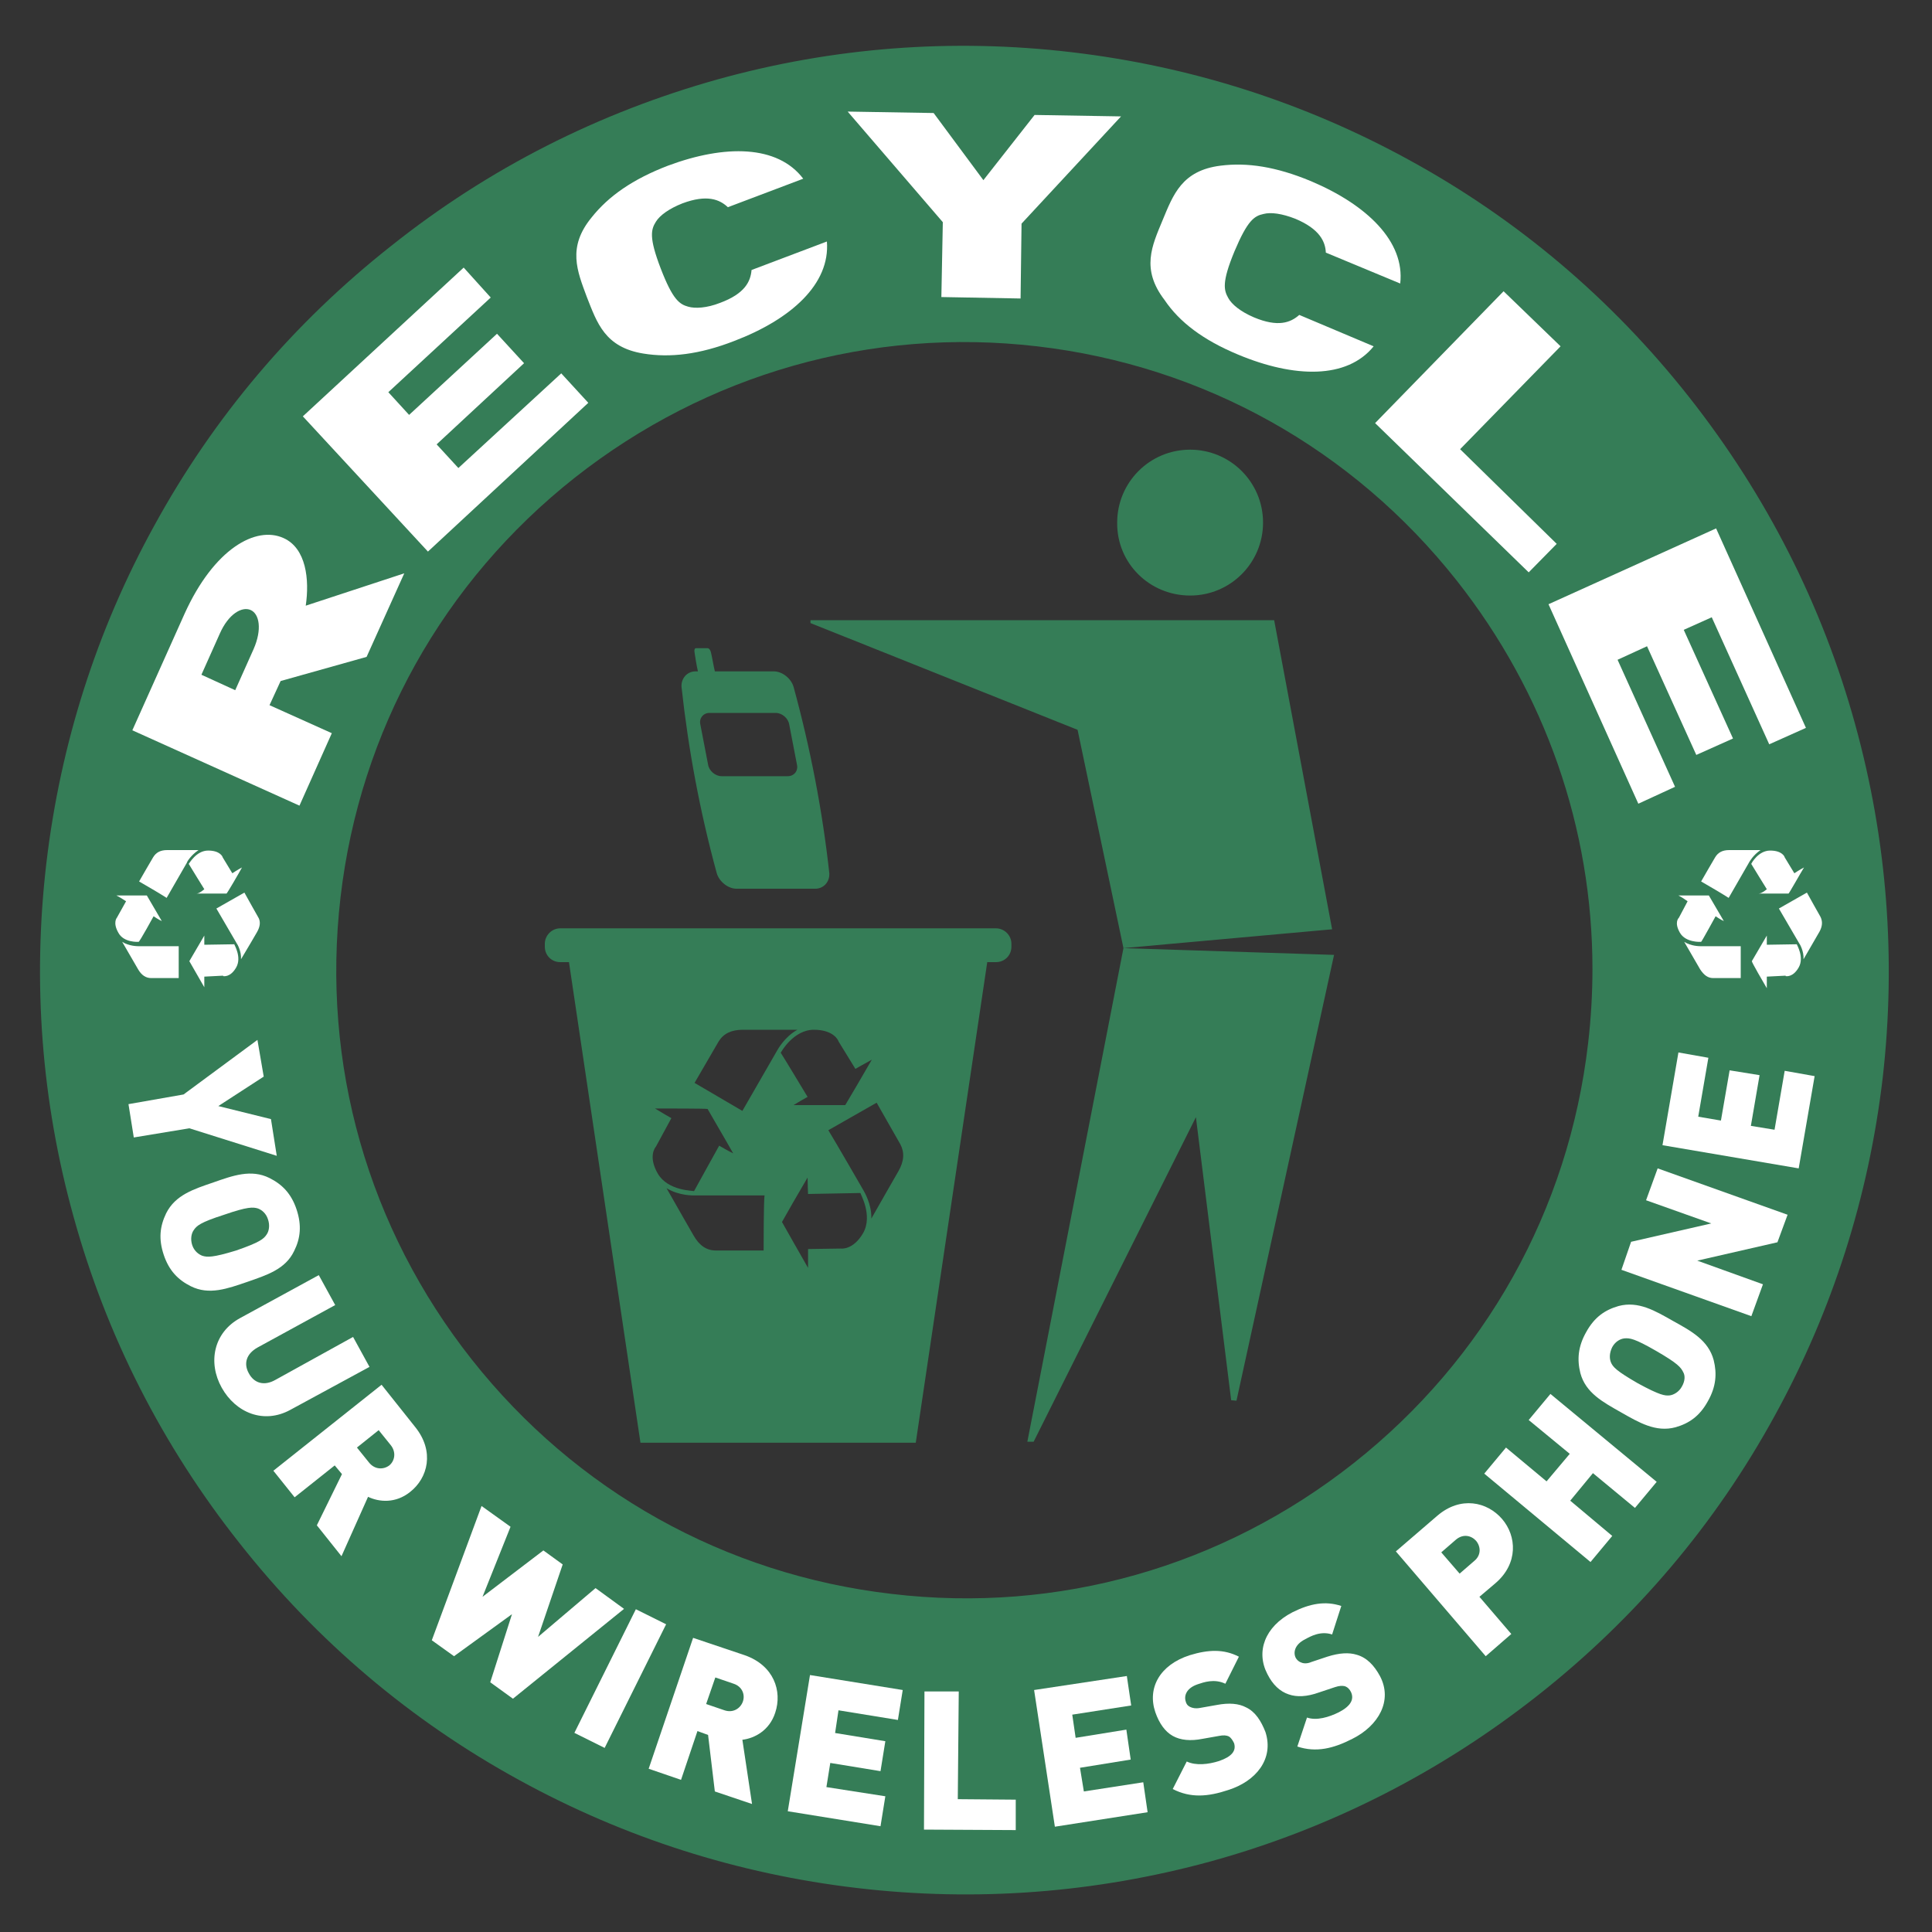 <?xml version="1.0" encoding="utf-8"?>
<!-- Generator: Adobe Illustrator 20.1.0, SVG Export Plug-In . SVG Version: 6.00 Build 0)  -->
<svg version="1.1" xmlns="http://www.w3.org/2000/svg" xmlns:xlink="http://www.w3.org/1999/xlink" x="0px" y="0px"
	 viewBox="0 0 400 400" style="enable-background:new 0 0 400 400;" xml:space="preserve">
<rect x="0" y="0" width="400" height="400" fill="#333333" stroke="none"/>
<style type="text/css">
	.st0{fill:#357D57;}
	.st1{fill:#FFFFFF;}
</style>
<g id="green">
	<g>
		<g>
			<path class="st0" d="M148.4,180.8c0.5,1.7,2.3,3.2,4.1,3.2h16.3c1.7,0,3-1.4,2.9-3.2c-1.4-12.8-3.9-25.8-7.4-38.6
				c-0.5-1.7-2.3-3.2-4.1-3.2H148c-0.3-1.3-0.5-2.6-0.8-3.9c-0.1-0.5-0.4-0.9-0.7-0.9h-2.4c-0.3,0-0.4,0.4-0.3,0.9
				c0.2,1.3,0.4,2.6,0.7,3.9h-0.5c-1.7,0-3,1.4-2.9,3.2C142.5,155.1,144.9,168,148.4,180.8z M146.9,147.6h13.7
				c1.3,0,2.6,1.1,2.8,2.4l1.6,8.3c0.3,1.3-0.6,2.4-1.9,2.4h-13.7c-1.3,0-2.6-1.1-2.8-2.4L145,150
				C144.7,148.7,145.6,147.6,146.9,147.6z M246.4,123.3c8.4,0,15.1-6.8,15.1-15.1c0-8.4-6.8-15.1-15.1-15.1
				c-8.4,0-15.1,6.8-15.1,15.1C231.2,116.6,238,123.3,246.4,123.3z M206.2,192.2H116c-1.8,0-3.2,1.5-3.2,3.2v0.6
				c0,1.8,1.4,3.2,3.2,3.2h1.8l14.8,99.5h57l14.8-99.5h1.8c1.8,0,3.2-1.4,3.2-3.2v-0.6C209.4,193.6,207.9,192.2,206.2,192.2z
				 M136.2,243c-2.1-3.6-0.5-5.5-0.4-5.6l0,0l0,0l3.2-5.9c0,0-2.1-1.2-3.4-2c2.4,0,10.5,0,10.9,0.1c0.2,0.4,4.2,7.2,5.3,9.2
				c-1.2-0.6-2.9-1.6-2.9-1.6s-5,9-5.2,9.4h-0.1C143.6,246.5,138.3,246.6,136.2,243z M158.1,258.9c-0.8,0-9.9,0-9.9,0
				c-1.9,0-3.4-1-4.6-3.1c0,0-3.8-6.6-5.6-9.8c2.6,1.6,5.6,1.5,5.8,1.5c0,0,12,0,14.5,0C158.1,248.2,158.1,258.1,158.1,258.9z
				 M153.7,230c-0.7-0.4-9.2-5.4-9.9-5.8c0.4-0.7,5-8.6,5-8.6c1-1.6,2.6-2.4,5-2.4c0,0,7.6,0,11.3,0c-2.6,1.4-4.1,4.1-4.2,4.3
				C160.9,217.5,154.9,227.9,153.7,230z M161.7,217.9c0-0.1,2.6-4.7,6.8-4.7c4.2,0,5.1,2.3,5.1,2.4l0,0l0,0l3.5,5.7
				c0,0,2.1-1.2,3.4-1.9c-1.2,2.1-5.3,9.1-5.5,9.4h-10.7c1.1-0.7,2.9-1.7,2.9-1.7s-5.3-8.8-5.6-9.2L161.7,217.9z M178.7,255.3
				c-2.1,3.6-4.6,3.2-4.7,3.2l0,0h0l-6.7,0.1c0,0,0,2.4,0,3.9c-1.2-2.1-5.2-9.1-5.4-9.5c0.2-0.4,4.1-7.2,5.3-9.2
				c0,1.3,0.1,3.4,0.1,3.4s10.3-0.2,10.8-0.2c0,0,0.1,0.1,0.1,0.1C178,247,180.8,251.6,178.7,255.3z M186,242.5c0,0-3.8,6.6-5.6,9.8
				c0.1-3-1.5-5.6-1.6-5.8c0,0-6-10.4-7.3-12.5c0.7-0.4,9.3-5.3,10-5.7c0.4,0.7,4.9,8.6,4.9,8.6C187.3,238.6,187.2,240.4,186,242.5z
				 M212.7,298.5h1.3l33.6-67.2l7.3,58.6l1.1,0.1l20.2-92.3l-43.6-1.4L212.7,298.5z M384.1,150c-6.8-24.7-18.4-47.5-34.4-67.8
				c-16-20.3-35.5-36.8-58-49.1c-21.7-11.9-45.2-19.4-69.9-22.3c-24.7-2.9-49.3-1-73.1,5.6C124,23.3,101.2,34.8,81,50.9
				c-20.3,16-36.8,35.5-49.1,58C20,130.5,12.5,154.1,9.6,178.7c-2.9,24.7-1,49.3,5.6,73.1c6.8,24.7,18.4,47.5,34.4,67.7
				c16,20.3,35.5,36.8,58,49.1c21.7,11.9,45.2,19.4,69.9,22.3c24.7,2.9,49.3,1,73.1-5.5c24.7-6.8,47.5-18.4,67.8-34.4
				c20.3-16,36.8-35.5,49.1-58c11.9-21.7,19.4-45.2,22.3-69.9C392.6,198.5,390.7,173.9,384.1,150z M328.8,216
				c-4,34.5-21.3,65.4-48.5,86.9c-27.2,21.5-61.2,31.2-95.7,27.1c-34.5-4-65.4-21.3-86.9-48.5c-21.5-27.2-31.2-61.2-27.2-95.7
				c4-34.5,21.3-65.4,48.5-86.9c27.3-21.5,61.3-31.2,95.7-27.2c34.5,4,65.4,21.3,86.9,48.5c18.3,23.2,28.1,51.3,28.1,80.4
				C329.7,205.7,329.4,210.9,328.8,216z M263.8,128.4h-96v0.6l55.3,22.1l9.5,45.2l43.2-3.9L263.8,128.4z"/>
		</g>
	</g>
</g>
<g id="text">
	<g>
		<path class="st1" d="M68.7,151.8L55.8,146l2.3-5l17.8-5l7.8-17.3l-20.4,6.7c0.8-5.4,0.1-11.9-4.6-14c-5.7-2.6-14.4,2.2-20.5,15.7
			l-10.8,24.1L62,166.8L68.7,151.8z M52.5,134.4l-3.8,8.5l-7-3.2l3.8-8.5c1.8-4.1,4.6-5.7,6.4-4.9C53.7,127.1,54.3,130.3,52.5,134.4
			z"/>
		<polygon class="st1" points="116.2,77.3 94.9,96.9 90.4,92 108.5,75.2 102.9,69.1 84.7,85.9 80.4,81.2 101.6,61.6 96,55.4 
			62.7,86.2 88.6,114.2 121.8,83.4 		"/>
		<path class="st1" d="M133.2,73.2c5.5,0.9,11.6,0.2,18.8-2.6c11.8-4.5,19.9-11.8,19.2-20.6l-15.6,5.9c-0.2,2.4-1.4,4.9-6.5,6.8
			c-2.8,1.1-5.2,1.2-6.6,0.8c-1.8-0.5-3.2-1.4-5.7-7.9c-2.5-6.5-2-8.1-1-9.7c0.8-1.3,2.7-2.7,5.5-3.8c5.1-1.9,7.7-0.8,9.4,0.8
			l15.6-5.9c-5.3-7-16.2-7.1-28-2.7C131,37.1,126,40.6,122.5,45c-5.1,6.2-3,11.1-1,16.5C123.6,66.8,125.2,71.9,133.2,73.2z"/>
		<polygon class="st1" points="214.2,23.8 203.6,37.3 193.3,23.4 175.5,23.1 195.2,46 194.9,61.5 211.3,61.8 211.5,46.3 232.1,24.1 
					"/>
		<path class="st1" d="M256.3,73.4c11.7,4.9,22.6,5.1,28.1-1.7L269,65.2c-1.8,1.6-4.4,2.6-9.4,0.5c-2.8-1.2-4.6-2.7-5.3-4
			c-0.9-1.6-1.4-3.2,1.3-9.7c2.7-6.4,4.1-7.3,6-7.7c1.5-0.4,3.8-0.1,6.6,1c5,2.1,6.2,4.7,6.3,7l15.4,6.4c1-8.7-6.9-16.3-18.5-21.2
			c-7.2-3-13.2-3.9-18.7-3.2c-8,1-9.8,6-12,11.3c-2.2,5.3-4.5,10.1,0.4,16.5C244.2,66.7,249.1,70.4,256.3,73.4z"/>
		<polygon class="st1" points="316.5,118.5 322.3,112.6 302.3,93 323.1,71.7 311.3,60.3 284.7,87.6 		"/>
		<polygon class="st1" points="339.2,166.4 346.8,162.9 334.9,136.6 341,133.8 351.2,156.3 358.8,152.9 348.6,130.4 354.4,127.8 
			366.3,154.1 373.9,150.7 355.3,109.4 320.6,125.1 		"/>
		<polygon class="st1" points="57.3,239.3 56.1,231.7 45.2,229 54.6,222.9 53.3,215.3 38,226.6 26.6,228.6 27.7,235.5 39.2,233.6 		
			"/>
		<path class="st1" d="M60.9,259c1.3-2.6,1.6-5.3,0.5-8.6c-1.1-3.3-3-5.2-5.6-6.5c-3.8-1.9-7.6-0.5-11.6,0.9
			c-4.1,1.4-7.9,2.6-9.8,6.4c-1.3,2.7-1.6,5.3-0.5,8.6c1.1,3.3,3,5.2,5.6,6.5c3.8,1.9,7.6,0.5,11.7-0.9
			C55.2,264,59.1,262.8,60.9,259z M41.9,260c-0.8-0.3-1.7-1-2.1-2.2c-0.4-1.2-0.2-2.4,0.3-3.1c0.6-0.9,1.3-1.6,6.3-3.2
			c4.9-1.7,6-1.6,7-1.3c0.8,0.3,1.7,1,2.1,2.3c0.4,1.2,0.2,2.4-0.3,3.1c-0.6,0.9-1.4,1.6-6.3,3.3C44,260.4,42.9,260.3,41.9,260z"/>
		<path class="st1" d="M76.5,283l-3.4-6.2L57,285.7c-2.3,1.3-4.4,0.7-5.5-1.4c-1.1-2-0.5-4,1.8-5.3l16.1-8.8l-3.4-6.2l-16.3,8.9
			c-5.5,3-6.7,9.2-3.8,14.4c2.9,5.2,8.7,7.6,14.2,4.6L76.5,283z"/>
		<path class="st1" d="M79,286.7l-22.4,17.8L61,310l8.3-6.6l1.5,1.8l-5.2,10.6l5.1,6.4l5.5-12.3c2.3,1.1,5.7,1.4,8.7-1
			c3.7-2.9,5.1-8.4,1.1-13.4L79,286.7z M80.6,303.4c-1.2,0.9-3,0.9-4.2-0.6l-2.5-3.1l4.5-3.6l2.5,3.1
			C82.1,300.7,81.7,302.5,80.6,303.4z"/>
		<polygon class="st1" points="123.3,328.8 111.4,338.9 116.5,323.9 112.5,321 99.9,330.6 105.7,316.1 99.7,311.8 89.4,339.6 
			94,342.9 106,334.2 101.5,348.3 106.2,351.7 129.2,333.1 		"/>
		
			<rect x="114.3" y="344.1" transform="matrix(0.445 -0.895 0.895 0.445 -239.912 307.946)" class="st1" width="28.6" height="7"/>
		<path class="st1" d="M154.2,342.7l-10.7-3.6l-9.2,27.1l6.7,2.3l3.4-10.1l2.2,0.8l1.4,11.7l7.7,2.6l-2-13.3
			c2.5-0.3,5.6-1.9,6.8-5.6C162,350.1,160.2,344.8,154.2,342.7z M153.8,352.3c-0.5,1.4-2,2.4-3.8,1.8l-3.8-1.3l1.9-5.5l3.8,1.3
			C153.7,349.2,154.3,350.9,153.8,352.3z"/>
		<polygon class="st1" points="163.1,375 182.3,378.1 183.3,371.9 171.1,370 171.9,365 182.3,366.7 183.3,360.5 172.9,358.8 
			173.6,354.1 185.9,356.1 186.9,349.9 167.7,346.8 		"/>
		<polygon class="st1" points="198.5,350.2 191.4,350.2 191.3,378.8 210.3,378.9 210.3,372.6 198.3,372.5 		"/>
		<polygon class="st1" points="224.4,370.9 223.6,366 234.1,364.3 233.2,358.1 222.7,359.8 222,355 234.2,353.1 233.3,347 
			214.1,349.9 218.4,378.2 237.6,375.2 236.7,369 		"/>
		<path class="st1" d="M258,353.5c-1.5-0.8-3.5-1-6.1-0.5l-3.4,0.6c-1,0.2-1.7,0-2.1-0.2c-0.6-0.3-0.8-0.7-0.9-1.1
			c-0.4-1.2,0.1-2.8,2.5-3.6c1.2-0.4,3.4-1.2,5.7-0.1l2.8-5.6c-3.1-1.6-6.3-1.5-10.2-0.3c-6.2,2-8.8,6.8-7.1,11.8
			c0.8,2.3,2,4,3.6,4.9c1.6,0.9,3.7,1.1,6.2,0.6l3.4-0.6c0.9-0.2,1.6-0.1,2,0.1c0.5,0.3,0.8,0.8,1.1,1.4c0.5,1.6-0.5,2.8-3.1,3.7
			c-2.2,0.7-4.8,1-6.7,0.1l-2.9,5.7c3.7,1.9,7.3,1.6,11.5,0.2c5.7-1.8,9.5-6.4,7.7-12C261.1,356.3,259.9,354.4,258,353.5z"/>
		<path class="st1" d="M280.9,342.6c-1.6-0.5-3.6-0.4-6.1,0.4l-3.3,1.1c-0.9,0.4-1.7,0.3-2.1,0.1c-0.6-0.2-0.9-0.6-1.1-0.9
			c-0.6-1.1-0.3-2.8,1.9-3.9c1.1-0.6,3.2-1.8,5.6-1l1.9-5.9c-3.3-1.1-6.5-0.5-10.1,1.3c-5.8,3-7.6,8.2-5.2,12.8
			c1.1,2.2,2.6,3.6,4.4,4.2c1.7,0.6,3.8,0.5,6.3-0.4l3.3-1.1c0.9-0.3,1.5-0.3,2-0.2c0.6,0.2,1,0.6,1.3,1.2c0.7,1.5,0,2.9-2.5,4.2
			c-2,1-4.6,1.8-6.6,1.1l-2,6c3.9,1.3,7.5,0.4,11.4-1.6c5.4-2.7,8.4-7.9,5.7-13C284.5,344.8,283,343.2,280.9,342.6z"/>
		<path class="st1" d="M311,314.5c-3.1-3.6-8.6-4.8-13.4-0.7l-8.6,7.4l18.6,21.7l5.3-4.6l-6.6-7.7l3.3-2.8
			C314.4,323.7,314,318,311,314.5z M305.2,323.2l-3,2.6l-3.8-4.4l3-2.6c1.5-1.3,3.2-0.9,4.2,0.2C306.6,320.2,306.7,322,305.2,323.2z
			"/>
		<polygon class="st1" points="316.5,294 325,301 320.2,306.7 311.8,299.7 307.3,305.1 329.3,323.4 333.8,318 325.1,310.7 
			329.8,305 338.5,312.2 343,306.8 321,288.6 		"/>
		<path class="st1" d="M346.4,273.5c-3.7-2.1-7.2-4.2-11.3-3.1c-2.8,0.8-5,2.3-6.7,5.4c-1.7,3-1.9,5.7-1.2,8.5
			c1.1,4.1,4.7,6,8.4,8.1c3.7,2.1,7.2,4.2,11.3,3.1c2.8-0.8,5-2.3,6.7-5.4c1.7-3,1.9-5.7,1.2-8.5
			C353.7,277.5,350.2,275.6,346.4,273.5z M348.2,287.1c-0.6,1.1-1.7,1.7-2.5,1.8c-1,0.1-2,0-6.6-2.5c-4.5-2.6-5.2-3.4-5.6-4.4
			c-0.3-0.8-0.3-1.9,0.3-3.1c0.6-1.1,1.6-1.7,2.5-1.8c1.1-0.1,2.1,0,6.6,2.6c4.5,2.6,5.1,3.4,5.6,4.4
			C348.9,284.8,348.9,285.9,348.2,287.1z"/>
		<polygon class="st1" points="340.8,248.5 354.3,253.3 337.7,257.1 335.7,262.9 362.6,272.5 365,265.9 351.4,261 368,257.2 
			370.1,251.5 343.2,241.9 		"/>
		<polygon class="st1" points="367.4,233.9 362.5,233.1 364.3,222.6 358.1,221.6 356.3,232 351.6,231.2 353.7,219 347.5,217.9 
			344.2,237.1 372.4,241.9 375.7,222.8 369.5,221.7 		"/>
		<path class="st1" d="M53.2,193c0.7-1.2,0.8-2.3,0.2-3.2c0,0-2.6-4.6-2.8-5c-0.4,0.2-5.4,3.1-5.8,3.3c0.7,1.2,4.2,7.2,4.2,7.2
			c0.1,0.1,1,1.6,0.9,3.3C51,196.8,53.2,193,53.2,193z"/>
		<path class="st1" d="M28.7,195L28.7,195c0.2,0,3.1-5.3,3.1-5.3s1,0.7,1.7,1c-0.7-1.2-3-5.1-3.1-5.3c-0.2,0-4.9,0-6.3,0
			c0.8,0.4,2,1.2,2,1.2l-1.9,3.4l0,0l0,0c0,0-0.9,1,0.3,3.1C25.6,195.2,28.6,195,28.7,195z"/>
		<path class="st1" d="M31.3,202.5c0,0,5.3,0,5.7,0c0-0.5,0-6.2,0-6.6c-1.4,0-8.4,0-8.4,0c-0.1,0-1.9,0-3.3-0.9
			c1.1,1.9,3.3,5.7,3.3,5.7C29.3,201.9,30.2,202.5,31.3,202.5z"/>
		<path class="st1" d="M41.1,176c-2.1,0-6.5,0-6.5,0c-1.4,0-2.3,0.5-2.9,1.5c0,0-2.7,4.6-2.9,5c0.4,0.2,5.3,3.1,5.7,3.4
			c0.7-1.2,4.2-7.3,4.2-7.3C38.7,178.4,39.6,177,41.1,176z"/>
		<path class="st1" d="M40.7,185c1.4,0,5.9,0,6.2,0c0.1,0,2.5-4.1,3.2-5.4c-0.8,0.4-2,1.2-2,1.2l-2-3.3l0,0l0,0c0-0.1-0.5-1.4-3-1.4
			c-2.5,0-3.9,2.7-4,2.7l0,0.1c0.1,0.2,3.2,5.2,3.2,5.2S41.3,185,40.7,185z"/>
		<path class="st1" d="M42.3,202.2l3.9-0.2h0l0,0.1c0.1,0,1.5,0.3,2.7-1.8c1.2-2.1-0.4-4.7-0.4-4.8l0,0c-0.3,0-6.2,0.1-6.2,0.1
			s0-1.2,0-1.9c-0.7,1.2-3,5.1-3.1,5.3c0.1,0.2,2.4,4.2,3.1,5.4C42.3,203.6,42.3,202.2,42.3,202.2z"/>
		<path class="st1" d="M347.6,190L347.6,190c-0.1,0.1-1,1,0.2,3.1c1.2,2.1,4.3,1.9,4.3,1.9h0.1c0.1,0,3-5.3,3-5.3s1,0.7,1.7,1
			c-0.7-1.2-3-5.1-3.1-5.3c-0.2,0-4.9,0-6.3,0c0.8,0.4,1.9,1.2,1.9,1.2L347.6,190L347.6,190z"/>
		<path class="st1" d="M354.7,202.5c0,0,5.3,0,5.7,0c0-0.5,0-6.2,0-6.6c-1.4,0-8.4,0-8.4,0c-0.1,0-1.9,0-3.3-0.9
			c1.1,1.9,3.3,5.7,3.3,5.7C352.8,201.9,353.6,202.5,354.7,202.5z"/>
		<path class="st1" d="M364.5,176c-2.1,0-6.5,0-6.5,0c-1.4,0-2.3,0.5-2.9,1.5c0,0-2.7,4.6-2.9,5c0.4,0.2,5.3,3.1,5.7,3.4
			c0.7-1.2,4.2-7.3,4.2-7.3C362.2,178.4,363,177,364.5,176z"/>
		<path class="st1" d="M373.5,179.6c-0.8,0.4-2,1.2-2,1.2l-2-3.3l0,0l0,0c0-0.1-0.5-1.4-3-1.4c-2.5,0-3.9,2.7-3.9,2.7
			c0,0,0,0.1,0,0.1c0.1,0.2,3.2,5.2,3.2,5.2s-1,0.9-1.7,0.9c1.4,0,5.9,0,6.2,0C370.4,185,372.7,180.9,373.5,179.6z"/>
		<path class="st1" d="M376.9,189.8c0,0-2.6-4.6-2.8-5c-0.4,0.2-5.4,3.1-5.8,3.3c0.7,1.2,4.2,7.2,4.2,7.2c0.1,0.1,1,1.6,0.9,3.3
			c1.1-1.9,3.3-5.7,3.3-5.7C377.3,191.8,377.4,190.8,376.9,189.8z"/>
		<path class="st1" d="M365.8,204.6c0-0.9,0-2.4,0-2.4l3.9-0.2h0l0,0.1c0.1,0,1.5,0.3,2.7-1.8c1.2-2.1-0.4-4.7-0.4-4.8l0,0
			c-0.3,0-6.2,0.1-6.2,0.1s0-1.2,0-1.9c-0.7,1.2-3,5.1-3.1,5.3C362.7,199.3,365.1,203.4,365.8,204.6z"/>
	</g>
</g>
</svg>
